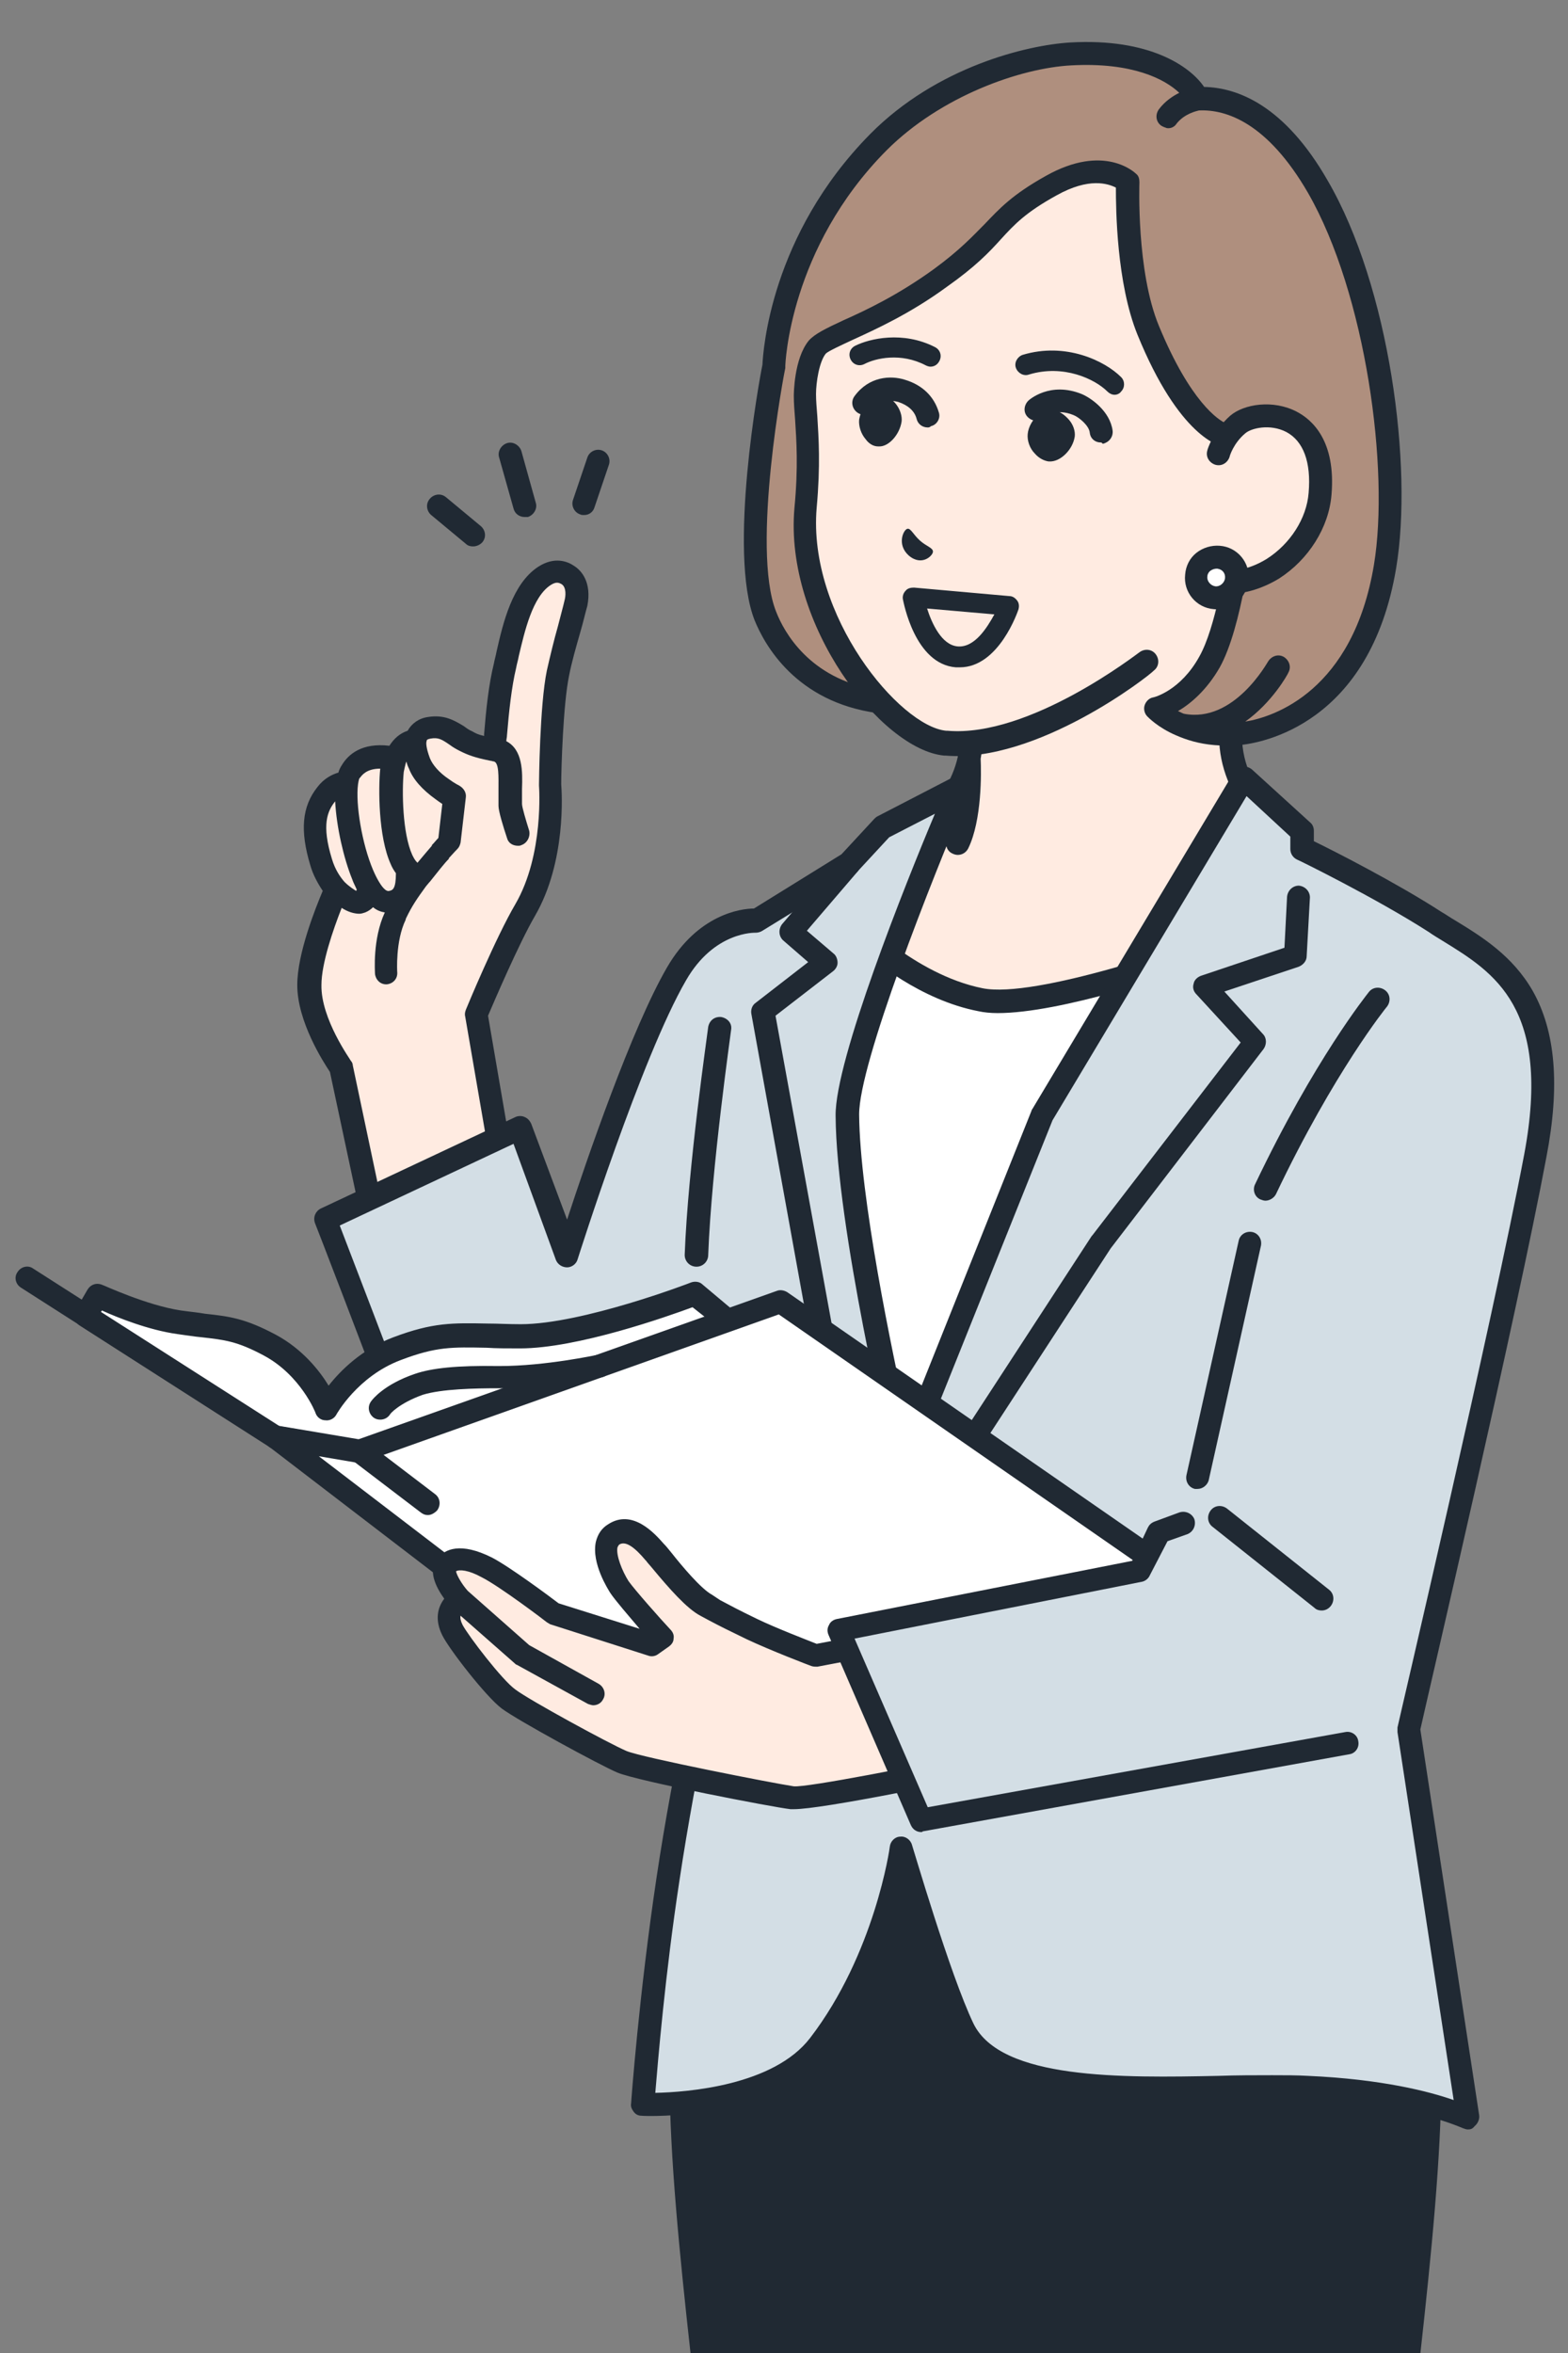 <?xml version="1.0" encoding="utf-8"?>
<!-- Generator: Adobe Illustrator 27.7.0, SVG Export Plug-In . SVG Version: 6.00 Build 0)  -->
<svg version="1.1" id="レイヤー_1" xmlns="http://www.w3.org/2000/svg" xmlns:xlink="http://www.w3.org/1999/xlink" x="0px"
	 y="0px" viewBox="0 0 240 360" style="enable-background:new 0 0 240 360;" xml:space="preserve">
<rect x="0" y="0" width="240" height="360" fill="#808080" stroke="none"/>
<style type="text/css">
	.st0{fill:#202933;}
	.st1{fill:#FFEBE1;}
	.st2{fill:#FFFFFF;}
	.st3{fill:#D3DEE5;}
	.st4{fill:#AF8F7E;}
</style>
<g id="woman_00000164491535068257727890000013942166001631117957_">
	<g>
		<path class="st0" d="M207.5,254.7c-8.4,0-83.3,0-91.7,0c-4.2,13.7-11.4,30.4-11.4,63.5c0,11.1,1.4,25.9,3.2,41.9h1.8h104.6h1.8
			c1.8-16,3.2-30.8,3.2-41.9C218.9,285.1,211.7,268.4,207.5,254.7z"/>
		<path class="st0" d="M211,260c-0.7-2-1.3-3.9-1.9-5.8c-0.2-0.7-0.9-1.2-1.7-1.2h-91.7c-0.8,0-1.5,0.5-1.7,1.2
			c-0.6,1.9-1.2,3.8-1.9,5.8c-4.3,13.1-9.6,29.4-9.6,58.2c0,11.4,1.5,26.6,3.2,41.9h1.8h1.8c-1.7-15.3-3.2-30.6-3.2-41.9
			c0-28.3,5.2-44.3,9.4-57.1c0.5-1.6,1-3.1,1.5-4.6h89.1c0.5,1.5,1,3,1.5,4.6c4.2,12.9,9.4,28.9,9.4,57.1c0,11.3-1.5,26.6-3.2,41.9
			h1.8h1.8c1.7-15.3,3.2-30.5,3.2-41.9C220.7,289.4,215.3,273.1,211,260z"/>
	</g>
	<g>
		<path class="st1" d="M86.9,88.1c-1.6-1.1-3-0.3-3.6,0.1c-3.9,2.5-5,9.4-6.1,13.7c-0.9,3.7-1.2,8.4-1.7,12.9
			c-2.3-0.5-3.2-0.8-4.2-1.3c-2.1-1.1-3.2-2.4-5.7-2c-1.2,0.2-1.9,0.8-2.1,1.8l0,0c-1.4,0.3-2.5,1.2-3.2,2.8c-3.5-0.7-5.6,0.2-6.7,2
			c-0.3,0.4-0.4,1-0.5,1.7c-1,0.1-2.2,0.5-3.2,1.7c-2,2.5-2.3,5.6-0.8,10.4c0.5,1.7,1.4,3.1,2.3,4.1c0,0,0,0,0,0l0,0
			c0,0-4.2,9.2-4.2,14.7c0,5.8,4.9,12.6,4.9,12.6l5.7,27l18.6-14.1l-3.6-20.9c0,0,4.6-10.9,7.5-16c4.8-8.2,3.8-19.1,3.8-19.1
			c0-1.9,0.2-12.4,1.2-17.1c0.8-3.8,2.3-8.5,2.7-10.7C88.5,90.4,88.1,88.9,86.9,88.1z"/>
		<path class="st0" d="M87.9,86.6c-1-0.7-3-1.5-5.5,0.1c-4,2.6-5.4,8.6-6.4,13c-0.1,0.6-0.3,1.2-0.4,1.8c-0.8,3.2-1.2,7.1-1.5,10.8
			c0,0.1,0,0.2,0,0.3c-0.9-0.2-1.3-0.4-1.8-0.7c-0.5-0.2-0.9-0.5-1.3-0.8c-1.5-0.9-3-1.8-5.5-1.4c-1.4,0.2-2.5,1-3.1,2.1
			c-1.2,0.4-2.1,1.2-2.8,2.3c-4.2-0.5-6.3,1.3-7.3,3c-0.2,0.3-0.4,0.7-0.5,1.1c-1,0.3-2.2,0.9-3.2,2.2c-2.4,3-2.7,6.7-1.1,12
			c0.4,1.4,1.1,2.7,1.9,3.9c-1.1,2.6-3.9,9.6-3.9,14.4c0,5.6,4,11.8,5,13.3l5.7,26.7c0.2,0.8,0.9,1.4,1.7,1.4c0.1,0,0.2,0,0.4,0
			c0.9-0.2,1.6-1.1,1.4-2.1l-5.7-27c0-0.2-0.1-0.5-0.3-0.7c0-0.1-4.6-6.4-4.5-11.6c0-3.3,1.8-8.5,3.1-11.8c0.9,0.6,1.9,0.9,2.7,0.9
			c0.3,0,0.6-0.1,0.9-0.2c0.5-0.2,0.9-0.5,1.2-0.8c0.6,0.5,1.2,0.7,1.8,0.8c-1.9,4.1-1.5,9.1-1.5,9.4c0.1,0.9,0.8,1.6,1.7,1.6
			c0,0,0.1,0,0.1,0c1-0.1,1.7-0.9,1.6-1.9c0,0-0.3-4.7,1.3-8c0,0,0-0.1,0-0.1c1-2.1,1.8-3.2,3.1-5l0.5-0.6c0,0,0,0,0.1-0.1
			c1.2-1.5,2.2-2.8,2.9-3.5c0,0,0,0,0-0.1c0.8-0.9,1.3-1.4,1.3-1.4c0.3-0.3,0.4-0.6,0.5-1l0.8-6.9c0.1-0.7-0.3-1.4-1-1.8
			c0,0-0.8-0.4-1.6-1c-1.5-1-2.5-2.2-2.9-3.2c-0.6-1.6-0.6-2.4-0.5-2.6c0,0,0,0,0,0c0-0.2,0.1-0.3,0.6-0.4c1.2-0.2,1.7,0.1,3,1
			c0.4,0.3,0.9,0.6,1.5,0.9c1.2,0.6,2.2,1,4.7,1.5c0.2,0,0.3,0.1,0.5,0.1c0.8,0.2,0.7,2.4,0.7,4.2c0,0.9,0,1.7,0,2.6
			c0,0.8,0.7,3.1,1.3,4.9c0.2,0.8,0.9,1.2,1.7,1.2c0.2,0,0.3,0,0.5-0.1c0.9-0.3,1.4-1.3,1.2-2.2c-0.5-1.6-1.1-3.6-1.1-4.1
			c0-0.7,0-1.5,0-2.3c0.1-2.7,0.1-6-2.4-7.3c0-0.3,0.1-0.6,0.1-0.9c0.3-3.6,0.7-7.4,1.4-10.3c0.1-0.6,0.3-1.2,0.4-1.8
			c0.9-3.8,2.1-9.1,4.9-10.9c0.8-0.5,1.2-0.4,1.7-0.1c0.7,0.5,0.6,1.8,0.4,2.5c-0.2,0.9-0.6,2.3-1,3.9c-0.6,2.1-1.2,4.6-1.7,6.8
			c-1.1,5.3-1.2,17.3-1.2,17.4c0,0.1,0,0.1,0,0.2c0,0.1,0.8,10.5-3.6,18.1c-3,5.1-7.4,15.7-7.6,16.2c-0.1,0.3-0.2,0.6-0.1,1
			l3.6,20.9c0.2,1,1.1,1.6,2,1.4c1-0.2,1.6-1.1,1.4-2l-3.5-20.4c0.9-2.1,4.7-11,7.2-15.3c4.8-8.3,4.1-18.9,4-20.1
			c0-2.4,0.3-12.3,1.2-16.6c0.4-2.1,1.1-4.5,1.7-6.6c0.5-1.7,0.8-3.1,1.1-4.1C90.6,89.1,89,87.3,87.9,86.6z M58.2,117.6
			C58.2,117.6,58.2,117.6,58.2,117.6c-0.3,3-0.3,10.4,1.6,14.6c0.2,0.5,0.5,1,0.8,1.4c0,2.4-0.5,2.6-1,2.7c-0.6,0.2-1.3-0.9-1.6-1.4
			c-0.3-0.5-0.6-1.1-0.9-1.8c-1.7-4-2.7-10.1-2.3-13.1c0,0,0,0,0,0c0.1-0.7,0.2-1,0.3-1C55.4,118.6,56.1,117.6,58.2,117.6z
			 M52.7,134.9C52.7,134.9,52.7,134.9,52.7,134.9C52.7,134.9,52.7,134.9,52.7,134.9c-0.6-0.7-1.4-1.8-1.9-3.5
			c-1.6-5.2-0.7-7.3,0.5-8.8c0,0,0,0,0,0c0.2,3.9,1.3,8.7,2.6,11.9c0.2,0.6,0.5,1.1,0.7,1.6c0,0.1-0.1,0.2-0.1,0.2
			C54.2,136.1,53.5,135.7,52.7,134.9z M66.7,122.3c0.4,0.3,0.7,0.5,1,0.7l-0.6,5.2c-0.3,0.3-0.6,0.7-1,1.1c0,0,0,0,0,0.1
			c-0.5,0.6-1.3,1.5-2.2,2.6c0,0-0.1-0.1-0.1-0.1c-0.3-0.3-0.5-0.7-0.7-1.1c-1.5-3.3-1.6-9.8-1.3-12.7c0.1-0.5,0.2-0.9,0.3-1.3
			c0,0,0,0,0,0c0,0,0,0,0,0c0-0.1,0.1-0.2,0.1-0.3c0.1,0.4,0.2,0.7,0.4,1.1C63.2,119.2,64.6,120.8,66.7,122.3z"/>
	</g>
	<g>
		<path class="st1" d="M202.6,131.8c-6.2-3-14.2-10-14.2-19.2c0-7,0-37,0-37L166.6,94l-17.9,13.3c0,0,0,2.6,0,5.3
			c0,9.1-7.9,16.1-14.2,19.2c-12.8,6.2-17.9,14.2-17.9,14.2l37.7,21.1h28.4l37.7-21.1C220.5,146,215.4,138,202.6,131.8z"/>
		<path class="st0" d="M222,145.1c-0.2-0.3-5.6-8.5-18.7-14.9c-4.9-2.4-13.2-8.7-13.2-17.6v-37c0-0.7-0.4-1.3-1-1.6
			c-0.6-0.3-1.3-0.2-1.9,0.2l-21.8,18.3L147.7,106c-0.4,0.3-0.7,0.9-0.7,1.4v5.3c0,0.7-0.1,1.4-0.2,2.1c-0.1,0.3-0.2,0.6-0.2,0.9
			c0,0,0,0,0,0.1c-1.6,7.2-8.5,12.4-12.8,14.4c-13.1,6.3-18.4,14.5-18.7,14.9c-0.3,0.4-0.3,0.9-0.2,1.4c0.1,0.5,0.4,0.9,0.8,1.1
			l37.7,21.1c0.8,0.5,1.9,0.2,2.4-0.7c0.5-0.8,0.2-1.9-0.7-2.4l-36-20.1c2.1-2.5,7.2-7.8,16.1-12.1c4-1.9,8-5,10.9-8.8
			c-0.2,1.4-0.6,2.7-1.1,3.7c-0.4,0.9-0.1,1.9,0.8,2.3c0.2,0.1,0.5,0.2,0.8,0.2c0.7,0,1.3-0.4,1.6-1c2.1-4.3,2-11.6,1.9-13.7
			c0.2-1.1,0.3-2.2,0.3-3.4v-4.4l17.2-12.8c0,0,0.1,0,0.1-0.1l18.9-15.9v33.2c0,9.3,7.6,17.1,15.2,20.7c8.9,4.3,14,9.6,16.1,12.1
			l-36,20.1c-0.8,0.5-1.1,1.5-0.7,2.4c0.3,0.6,0.9,0.9,1.5,0.9c0.3,0,0.6-0.1,0.9-0.2l37.7-21.1c0.4-0.2,0.7-0.6,0.8-1.1
			C222.3,146,222.3,145.5,222,145.1z"/>
		<g>
			<path class="st2" d="M129.8,141.1c0,0,9,9.7,20.2,11.9c10.2,2,41-9.8,41-9.8l-41.7,86.2h-19.5l-10.2-64.7L129.8,141.1z"/>
			<path class="st0" d="M149.4,231.2h-19.5c-0.9,0-1.6-0.6-1.7-1.5l-10.2-64.7c-0.1-0.3,0-0.7,0.1-1l10.1-23.7
				c0.2-0.5,0.7-0.9,1.3-1c0.6-0.1,1.2,0.1,1.6,0.5l0,0c0.1,0.1,8.8,9.3,19.3,11.4c8,1.6,31.6-6.5,40-9.7c0.7-0.3,1.4-0.1,1.9,0.4
				c0.5,0.5,0.6,1.3,0.3,2l-41.7,86.2C150.7,230.8,150,231.2,149.4,231.2z M131.3,227.7h16.9l39.3-81.3c-7.9,2.8-25.2,8.6-34.8,8.6
				c-1.1,0-2.1-0.1-3-0.3c-8.7-1.7-16-7.6-19.3-10.6l-8.9,20.9L131.3,227.7z"/>
		</g>
		<g>
			<path class="st3" d="M219.7,141.1c-8.3-5.3-20.3-11.2-20.3-11.2v-2.7l-8.9-8.1l-30.9,51.6l-21.1,52.7c0,0-8.6-35.8-8.7-52.7
				c-0.1-10.2,16.9-50,16.9-50l-11.6,6l-5.2,5.6l-14,8.6l0,0c0,0-7.4-0.4-12.3,8.2c-6.9,12-16.7,43-16.7,43l-7.3-19.4l-29.8,14
				c0,0,6.9,17.8,13.6,35.6c5.5,14.6,11,29.3,16.9,32.8c13.6,8,24.3-7.3,29.6-17.2c0.1,1.5,0.1,2.9,0,4.1
				c-0.3,8.1-4.8,26.2-7.7,45.6c-2.7,18.2-3.9,34.5-3.9,34.5s19.4,0.8,27-9c10.3-13.4,12.6-30.1,12.6-30.1s5.8,19.8,9.5,27.6
				c6.1,12.6,35.5,8.1,52.8,9c16.9,0.8,24.6,4.7,24.6,4.7l-9-59.3c0,0,14.6-62,19.4-87.8S228,146.4,219.7,141.1z"/>
			<path class="st0" d="M224.7,325.8c-0.3,0-0.5-0.1-0.8-0.2c-0.1,0-7.7-3.7-23.9-4.5c-4-0.2-8.6-0.1-13.5,0
				c-16.7,0.3-35.6,0.7-40.8-9.9c-2.4-5-5.6-14.8-7.6-21.3c-1.7,6.2-5,15.8-11.5,24.1c-8,10.4-27.6,9.8-28.4,9.7
				c-0.5,0-0.9-0.2-1.2-0.6c-0.3-0.4-0.5-0.8-0.4-1.3c0-0.2,1.2-16.6,3.9-34.6c1.3-8.7,2.9-17.1,4.4-24.5c1.4-7.2,2.6-13.7,3.1-18.2
				c-4,6.1-9.4,12-15.9,13.8c-4.2,1.2-8.5,0.6-12.6-1.9c-6.4-3.7-11.7-17.9-17.4-32.9l-0.3-0.8c-6.6-17.5-13.5-35.4-13.6-35.6
				c-0.3-0.9,0.1-1.8,0.9-2.2l29.8-14c0.4-0.2,1-0.2,1.4,0c0.5,0.2,0.8,0.6,1,1l5.5,14.7c3-9.2,9.9-29.3,15.3-38.6
				c4.7-8.1,11.3-9,13.3-9l13.4-8.3l5-5.4c0.1-0.1,0.3-0.3,0.5-0.4l11.6-6c0.7-0.3,1.5-0.2,2,0.3c0.5,0.5,0.7,1.3,0.4,2
				c-5.8,13.6-16.8,41.5-16.8,49.3c0.1,12.6,5,36.2,7.4,46.9l19-47.5c0-0.1,0.1-0.2,0.1-0.2l30.9-51.6c0.3-0.5,0.7-0.8,1.3-0.8
				c0.5-0.1,1,0.1,1.4,0.4l8.9,8.1c0.4,0.3,0.6,0.8,0.6,1.3v1.6c3.1,1.5,12.7,6.4,19.5,10.8l0,0c0.7,0.4,1.4,0.9,2.1,1.3
				c4.1,2.5,8.8,5.4,11.9,10.8c3.5,6.2,4.2,14.5,2.1,25.4c-4.6,24.6-18.2,82.6-19.3,87.6l9,59c0.1,0.6-0.2,1.3-0.7,1.7
				C225.4,325.7,225.1,325.8,224.7,325.8z M194.7,317.5c1.9,0,3.8,0,5.5,0.1c11.3,0.5,18.6,2.4,22.3,3.7l-8.6-56.3
				c0-0.2,0-0.4,0-0.7c0.1-0.6,14.6-62.3,19.4-87.7c4.2-22.4-4.6-27.8-12.4-32.6c-0.8-0.5-1.5-0.9-2.2-1.4
				c-8.1-5.2-20.1-11.1-20.2-11.1c-0.6-0.3-1-0.9-1-1.6v-1.9l-6.7-6.2l-29.7,49.6l-21.1,52.6c-0.3,0.7-1,1.2-1.8,1.1
				c-0.8-0.1-1.4-0.6-1.6-1.3c-0.4-1.5-8.6-36.2-8.7-53.1c-0.1-8.5,10.7-35.5,15.2-46.2l-7,3.6l-5,5.4c-0.1,0.1-0.2,0.2-0.4,0.3
				l-14,8.6c-0.3,0.2-0.7,0.3-1,0.3c-0.2,0-6.4-0.2-10.7,7.3c-6.8,11.7-16.5,42.4-16.6,42.7c-0.2,0.7-0.9,1.2-1.6,1.2
				c-0.7,0-1.4-0.4-1.7-1.1L78.6,175L52,187.5c1.8,4.7,7.5,19.5,13,34.1l0.3,0.8c5.2,13.8,10.6,28,15.9,31.1c3.3,2,6.6,2.5,9.9,1.5
				c7.9-2.2,14.2-12.3,17.3-18.1c0.4-0.7,1.2-1.1,1.9-0.9c0.8,0.2,1.3,0.9,1.4,1.6c0.1,1.6,0.1,3,0,4.2c-0.2,4.6-1.6,12-3.4,21.5
				c-1.4,7.4-3,15.7-4.3,24.4c-2.2,14.4-3.3,27.7-3.7,32.5c4.9-0.1,18.1-1.1,23.7-8.4c9.9-12.9,12.2-29.1,12.2-29.3
				c0.1-0.8,0.8-1.5,1.6-1.5c0.8-0.1,1.6,0.5,1.8,1.3c0.1,0.2,5.8,19.8,9.4,27.3c4.2,8.6,22.7,8.3,37.5,8
				C189.3,317.5,192.1,317.5,194.7,317.5z"/>
		</g>
		<path class="st0" d="M128.8,223.3c-0.8,0-1.6-0.6-1.7-1.4l-12.1-66.8c-0.1-0.6,0.1-1.3,0.7-1.7l8-6.2l-3.8-3.3
			c-0.7-0.6-0.8-1.7-0.2-2.5l8.9-10.4c0.6-0.7,1.7-0.8,2.5-0.2c0.7,0.6,0.8,1.7,0.2,2.5l-7.8,9.1l4.1,3.5c0.4,0.3,0.6,0.9,0.6,1.4
			c0,0.5-0.3,1-0.7,1.3l-8.8,6.8l12,65.8c0.2,1-0.5,1.9-1.4,2C129,223.3,128.9,223.3,128.8,223.3z"/>
		<path class="st0" d="M146.7,225.4c-0.3,0-0.7-0.1-1-0.3c-0.8-0.5-1-1.6-0.5-2.4l21.9-33.6c0,0,0.1-0.1,0.1-0.1l22.7-29.5l-6.8-7.4
			c-0.4-0.4-0.6-1-0.4-1.6c0.1-0.6,0.6-1,1.1-1.2l12.8-4.3l0.4-7.8c0.1-1,0.9-1.7,1.8-1.7c1,0.1,1.7,0.9,1.7,1.8l-0.5,9
			c0,0.7-0.5,1.3-1.2,1.6l-11.4,3.8l5.9,6.5c0.6,0.6,0.6,1.6,0.1,2.3L170,191l-21.9,33.6C147.8,225.1,147.2,225.4,146.7,225.4z"/>
		<path class="st0" d="M193.7,183.7c-0.3,0-0.5-0.1-0.8-0.2c-0.9-0.4-1.2-1.5-0.8-2.3c9.1-19.1,17.1-29,17.4-29.4
			c0.6-0.8,1.7-0.9,2.5-0.3c0.8,0.6,0.9,1.7,0.3,2.5c-0.1,0.1-8.1,10-17,28.7C195,183.3,194.3,183.7,193.7,183.7z"/>
		<g>
			<path class="st0" d="M183.3,227.8c-0.1,0-0.3,0-0.4,0c-0.9-0.2-1.5-1.1-1.3-2.1l8-35.9c0.2-0.9,1.1-1.5,2.1-1.3
				c0.9,0.2,1.5,1.1,1.3,2.1l-8,35.9C184.8,227.2,184.1,227.8,183.3,227.8z"/>
		</g>
		<path class="st0" d="M110.4,155.6c-1-0.1-1.8,0.5-2,1.5c-0.1,1-3.1,21.4-3.6,34.9c0,1,0.8,1.8,1.8,1.8s1.8-0.8,1.8-1.8
			c0.5-13.4,3.5-34.2,3.5-34.4C112.1,156.6,111.4,155.8,110.4,155.6z"/>
	</g>
	<g>
		<path class="st0" d="M80.3,79.1c-0.8,0-1.5-0.5-1.7-1.3L76.4,70c-0.3-0.9,0.3-1.9,1.2-2.2c0.9-0.3,1.9,0.3,2.2,1.2l2.2,7.9
			c0.3,0.9-0.3,1.9-1.2,2.2C80.6,79.1,80.5,79.1,80.3,79.1z"/>
		<path class="st0" d="M72.4,83.6c-0.4,0-0.8-0.1-1.1-0.4l-5.3-4.4c-0.7-0.6-0.9-1.7-0.2-2.5c0.6-0.7,1.7-0.9,2.5-0.2l5.3,4.4
			c0.7,0.6,0.9,1.7,0.2,2.5C73.4,83.4,72.9,83.6,72.4,83.6z"/>
		<path class="st0" d="M89.4,78.8c-0.2,0-0.4,0-0.6-0.1c-0.9-0.3-1.4-1.3-1.1-2.2l2.2-6.5c0.3-0.9,1.3-1.4,2.2-1.1
			c0.9,0.3,1.4,1.3,1.1,2.2l-2.2,6.5C90.8,78.3,90.2,78.8,89.4,78.8z"/>
	</g>
	<g>
		<g>
			<g>
				<g>
					<path class="st4" d="M201.7,28.4C194.5,16,187,14.8,183.3,15c-1.1-2.7-6.7-7.5-19.4-6.8c-7.1,0.4-20.1,4.1-29.5,13.5
						c-15.6,15.7-16,34.2-16,34.2s-5.4,28-1.3,38.2c2.3,5.7,7.7,11.8,17.4,13.1c5.2,0.7,55.9-30,55.9-30c-0.2,2.6-1.9,17.6-5.3,23.8
						c-3.4,6.1-8.3,7.2-8.3,7.2s4.4,4.7,12.7,3.9c7-0.7,19.2-6.3,22.4-25.7C214.4,71.8,211,44.6,201.7,28.4z"/>
					<path class="st0" d="M203.2,27.6c-6.6-11.5-13.8-14.2-18.9-14.3c-2.1-3.1-8.3-7.5-20.5-6.8c-6.6,0.4-20.4,3.7-30.6,14
						c-15.3,15.5-16.4,33.3-16.5,35.3c-0.5,2.4-5.3,28.7-1.2,39.1c1.5,3.7,6.3,12.5,18.8,14.2c0.4,0.1,0.9,0.1,2.3-0.3
						c-1-1.1-1.9-2.1-2.6-3.3c-10.1-1.7-14-8.8-15.2-11.9c-3.9-9.7,1.3-37,1.4-37.3c0-0.1,0-0.2,0-0.3c0-0.2,0.6-18,15.5-33
						c8.3-8.3,20.5-12.6,28.3-13c9.3-0.5,14.3,2.1,16.5,4.2c-1,0.5-2.2,1.3-3.1,2.5c-0.6,0.8-0.5,1.9,0.3,2.5
						c0.3,0.2,0.6,0.3,0.9,0.4c0.6,0.1,1.2-0.2,1.5-0.7c1.2-1.5,3-1.9,3.4-2c4.2-0.2,10.5,1.9,16.7,12.6
						c8.9,15.5,12.5,42.4,10.1,56.9c-3.2,19.3-15.3,23.3-19.7,24c4.1-2.9,6.5-7.2,6.6-7.5c0.5-0.9,0.1-1.9-0.7-2.4
						c-0.9-0.5-1.9-0.1-2.4,0.7c-0.1,0.1-5.2,9.5-12.9,8c-0.3-0.1-0.6-0.3-0.9-0.4c1.9-1.1,4.4-3.2,6.4-6.7c3.4-6.1,5-19.6,5.4-23.5
						c-1,1.1-2.6,1.6-3.8,2.4c-0.7,5.8-2.3,15.1-4.7,19.4c-2.9,5.3-7,6.3-7.1,6.3c-0.6,0.1-1.1,0.6-1.3,1.2c-0.2,0.6,0,1.3,0.4,1.7
						c0.1,0.1,1.6,1.7,4.4,2.9c0,0,0,0,0,0c1.6,0.7,3.5,1.3,5.9,1.5c1.2,0.1,2.4,0.1,3.8,0c3.3-0.3,20-3.1,24-27.1
						C216.3,71.4,212.7,43.9,203.2,27.6z"/>
				</g>
				<g>
					<path class="st1" d="M175.8,50.8c-3.6-8.9-3.1-22.8-3.1-22.8s-3.9-3.8-11.8,0.6c-9.1,5.1-7.7,7.4-17,14.2
						c-9.2,6.7-17.2,8.7-18.8,10.5c-1.6,1.8-1.9,5.7-1.9,7.3c0,3.8,0.9,8.2,0.1,17.2c-1.5,17.7,13.4,35.2,21.4,36
						c13.5,1.3,30.8-12.4,30.8-12.4l15.1-18.9l1-11.7c0,0,0.2-2.2,0.5-5.5l-4.3,1.5C187.8,66.9,182,66,175.8,50.8z"/>
					<path class="st0" d="M144.7,115.6c-0.1,0-0.1,0-0.2,0c-9.6-0.9-24.5-20-22.9-37.9c0.6-6.3,0.3-10.3,0.1-13.5
						c-0.1-1.3-0.2-2.5-0.2-3.6c0-0.2,0-5.7,2.3-8.5c0.9-1,2.5-1.8,5.3-3.1c3.6-1.6,8.4-3.9,13.8-7.8c4.1-3,6-5.1,7.8-6.9
						c2.3-2.4,4.2-4.5,9.4-7.4c8.9-5,13.6-0.5,13.8-0.3c0.4,0.3,0.5,0.8,0.5,1.3c0,0.1-0.5,13.6,3,22c4.8,11.6,9.1,14.4,10.3,14.9
						l3.7-1.3c0.6-0.2,1.2-0.1,1.7,0.3c0.5,0.4,0.7,0.9,0.7,1.5c-0.3,3.3-0.5,5.5-0.5,5.5l-1,11.7c-0.1,1-0.9,1.7-1.9,1.6
						c-1-0.1-1.7-0.9-1.6-1.9l1-11.7c0,0,0.1-1,0.2-2.8l-1.7,0.6c-0.3,0.1-0.6,0.1-0.9,0.1c-0.7-0.1-6.9-1.5-13.3-17.2
						c-3.2-7.9-3.3-19.2-3.3-22.5c-1.2-0.6-4.1-1.6-9.1,1.2c-4.7,2.6-6.4,4.4-8.5,6.7c-1.8,2-3.9,4.2-8.3,7.3
						c-5.6,4.1-10.9,6.5-14.4,8.1c-1.7,0.8-3.7,1.7-4.1,2.1c-1,1.2-1.5,4.4-1.5,6.2c0,1,0.1,2.1,0.2,3.4c0.2,3.3,0.5,7.4-0.1,14
						c-1.4,16.5,12.7,33.4,19.8,34.1c0.1,0,0.1,0,0.2,0c12.6,1.1,29.2-11.9,29.4-12c0.8-0.6,1.9-0.5,2.5,0.3
						c0.6,0.8,0.5,1.9-0.3,2.5C175.9,103.4,158.7,116.8,144.7,115.6z M188.1,65.2L188.1,65.2L188.1,65.2z"/>
				</g>
				<g>
					<path class="st1" d="M189.5,64.9c-2.2,1.9-3,4.4-3,4.4l-2,19.2c7.6,2.7,16.8-4.6,17.5-13.1C203.3,62.2,192.4,62.5,189.5,64.9z"
						/>
					<path class="st0" d="M186.9,90.8c-1-0.1-1.9-0.3-2.9-0.6c-0.9-0.3-1.4-1.3-1.1-2.2c0.3-0.9,1.3-1.4,2.2-1.1
						c2.7,0.9,5.9,0.4,8.8-1.4c3.6-2.3,6.1-6.2,6.4-10.1c0.4-4.7-0.8-7.9-3.4-9.3c-2.5-1.3-5.4-0.6-6.3,0.2
						c-1.8,1.5-2.4,3.5-2.4,3.6c-0.3,0.9-1.2,1.5-2.2,1.2c-0.9-0.3-1.5-1.2-1.2-2.2c0-0.1,0.9-3,3.5-5.3c2.1-1.8,6.6-2.5,10.2-0.6
						c2.3,1.2,6,4.4,5.3,12.7c-0.4,5-3.5,9.9-8,12.8C193,90.2,189.9,91.1,186.9,90.8z"/>
				</g>
				<g>
					<path class="st2" d="M189.3,88.6c-0.2,1.7-1.7,3-3.4,2.8c-1.7-0.2-3-1.7-2.8-3.4c0.2-1.7,1.7-3,3.4-2.8
						C188.2,85.4,189.5,86.9,189.3,88.6z"/>
					<path class="st0" d="M185.8,93.2C185.8,93.2,185.8,93.2,185.8,93.2c-2.7-0.2-4.7-2.6-4.4-5.3c0.1-1.3,0.7-2.5,1.7-3.3
						c1-0.8,2.3-1.2,3.6-1.1c0,0,0,0,0,0c2.7,0.2,4.7,2.6,4.4,5.3C190.8,91.5,188.5,93.5,185.8,93.2z M186.3,87
						c-0.4,0-0.7,0.1-1,0.3c-0.3,0.2-0.5,0.6-0.5,0.9c-0.1,0.7,0.5,1.4,1.2,1.5c0,0,0,0,0,0c0.7,0.1,1.4-0.5,1.5-1.2
						C187.6,87.7,187.1,87.1,186.3,87C186.3,87,186.3,87,186.3,87z"/>
				</g>
			</g>
		</g>
		<path class="st0" d="M142.8,84.4c0-0.6-1-0.8-2-1.7c-1-0.9-1.4-1.9-1.9-1.8c-0.6,0.1-1.7,2.4,0.2,4.1
			C141.1,86.7,142.8,85,142.8,84.4z"/>
		<path class="st0" d="M170.6,60.4c-0.4,0-0.8-0.2-1.1-0.5c-1.9-1.9-6.7-4.2-12-2.6c-0.8,0.3-1.7-0.2-2-1c-0.3-0.8,0.2-1.7,1-2
			c6.6-2,12.6,0.9,15.1,3.4c0.6,0.6,0.6,1.6,0,2.2C171.4,60.2,171,60.4,170.6,60.4z"/>
		<path class="st0" d="M142.4,56.1c-0.2,0-0.5-0.1-0.7-0.2c-3.8-2-7.7-1.1-9.4-0.2c-0.8,0.4-1.7,0.1-2.1-0.7
			c-0.4-0.8-0.1-1.7,0.7-2.1c2.2-1.1,7.3-2.3,12.2,0.2c0.8,0.4,1.1,1.3,0.7,2.1C143.5,55.8,143,56.1,142.4,56.1z"/>
		<path class="st0" d="M146.9,102.1c-0.2,0-0.4,0-0.6,0c-6.3-0.5-8-10-8.1-10.4c-0.1-0.5,0.1-1,0.4-1.3c0.3-0.4,0.8-0.5,1.3-0.5
			l14.6,1.3c0.5,0,0.9,0.3,1.2,0.7c0.3,0.4,0.3,0.9,0.2,1.3C155.8,93.5,152.9,102.1,146.9,102.1z M141.9,93.1
			c0.7,2.2,2.2,5.6,4.7,5.8c2.6,0.2,4.5-2.9,5.6-4.9L141.9,93.1z"/>
		<path class="st0" d="M168.5,67.7c-0.9,0-1.6-0.6-1.7-1.5c-0.1-1.1-1.7-2.4-2.5-2.7c-2.7-1.1-4.3,0.2-4.5,0.4
			c-0.7,0.7-1.8,0.6-2.5-0.1c-0.7-0.7-0.6-1.8,0.1-2.5c0.1-0.1,3.3-3,8.2-1c1.4,0.6,4.3,2.6,4.7,5.6c0.1,1-0.6,1.8-1.5,2
			C168.6,67.7,168.6,67.7,168.5,67.7z"/>
		<path class="st0" d="M142,65.4c-0.8,0-1.5-0.5-1.7-1.3c-0.3-1.2-1.3-2.1-2.8-2.6c-0.4-0.1-2.5-0.7-3.8,1.2c-0.6,0.8-1.7,1-2.5,0.4
			c-0.8-0.6-1-1.7-0.4-2.5c2.2-3,5.5-3.2,7.7-2.5c2.7,0.8,4.5,2.6,5.2,5c0.3,0.9-0.3,1.9-1.2,2.1C142.3,65.4,142.1,65.4,142,65.4z"
			/>
		<path class="st0" d="M163.6,64.2c-0.7-0.8-1.6-1.4-2.5-1.5c-0.7-0.1-1.4,0.2-2.1,0.7c-0.9,0.7-1.6,1.9-1.7,3c-0.1,1,0.3,2.2,1.1,3
			c0.6,0.7,1.4,1.1,2.1,1.2c0,0,0.1,0,0.1,0c1.7,0.1,3.6-1.8,3.9-3.8C164.6,66,164.3,65,163.6,64.2z"/>
		<path class="st0" d="M137.2,61.9c-0.6-0.8-1.4-1.3-2.2-1.4c-0.6-0.1-1.3,0.2-1.9,0.7c-0.9,0.7-1.4,1.9-1.6,3c-0.1,1,0.3,2.2,1,3
			c0.5,0.7,1.2,1.1,1.9,1.1c0,0,0,0,0.1,0c1.5,0.1,3.2-1.8,3.5-3.8C138.1,63.7,137.8,62.7,137.2,61.9z"/>
	</g>
	<g>
		<g>
			<g>
				<path class="st2" d="M55,222l-12.9-2.2l-28.9-18.5l1.8-3.1c0,0,6.9,3.2,12.5,4.1c6.2,0.9,8.2,0.4,13.9,3.5
					c6.3,3.4,8.7,9.7,8.7,9.7s3.4-6.4,10.7-9.2c7.3-2.8,9.6-1.9,18.9-1.9c9.8,0,26.7-6.5,26.7-6.5l5,4.2L55,222z"/>
				<path class="st0" d="M55,223.8c-0.1,0-0.2,0-0.3,0l-12.9-2.2c-0.2,0-0.5-0.1-0.7-0.3l-28.9-18.5c-0.8-0.5-1-1.5-0.6-2.4l1.8-3.1
					c0.5-0.8,1.4-1.1,2.3-0.7c0.1,0,6.7,3.1,12,3.9c1.4,0.2,2.6,0.3,3.7,0.5c3.7,0.4,6.1,0.7,10.8,3.2c4.1,2.2,6.7,5.5,8.1,7.8
					c1.8-2.3,5.1-5.6,9.9-7.4c6.1-2.3,9.1-2.2,14.5-2.1c1.5,0,3.1,0.1,5,0.1c9.4,0,25.9-6.3,26.1-6.4c0.6-0.2,1.3-0.1,1.7,0.3l5,4.2
					c0.5,0.4,0.7,1,0.6,1.7c-0.1,0.6-0.5,1.1-1.1,1.3l-56.4,20C55.4,223.8,55.2,223.8,55,223.8z M42.7,218.2l12.1,2.1l53.1-18.8
					l-1.9-1.5c-3.8,1.4-17.6,6.3-26.4,6.3c-2,0-3.7,0-5.1-0.1c-5.3-0.1-7.7-0.2-13.2,1.9c-6.6,2.5-9.8,8.3-9.8,8.3
					c-0.3,0.6-1,1-1.7,0.9c-0.7,0-1.3-0.5-1.5-1.1c0-0.1-2.3-5.8-7.9-8.8c-4.1-2.2-6-2.4-9.5-2.8c-1.1-0.1-2.4-0.3-3.8-0.5
					c-4.3-0.6-9.1-2.5-11.5-3.6l-0.2,0.3L42.7,218.2z"/>
			</g>
			<g>
				<polygon class="st2" points="179.1,240.5 119.5,199.2 55,222 42.1,219.8 97.7,262.4 				"/>
				<path class="st0" d="M97.7,264.2c-0.4,0-0.8-0.1-1.1-0.4L41,221.2c-0.6-0.5-0.9-1.4-0.5-2.1c0.3-0.7,1.1-1.2,1.9-1l12.5,2.1
					l64-22.7c0.5-0.2,1.1-0.1,1.6,0.2l59.6,41.3c0.6,0.4,0.8,1.1,0.7,1.7c-0.1,0.7-0.6,1.2-1.3,1.4l-81.4,21.9
					C98,264.1,97.8,264.2,97.7,264.2z M48.8,222.8l49.3,37.7l76.9-20.7l-55.8-38.7l-63.6,22.6c-0.3,0.1-0.6,0.1-0.9,0.1L48.8,222.8z
					"/>
			</g>
			<path class="st0" d="M42.1,221.6c-0.3,0-0.7-0.1-0.9-0.3L3.2,197c-0.8-0.5-1.1-1.6-0.5-2.4c0.5-0.8,1.6-1.1,2.4-0.5l38,24.3
				c0.8,0.5,1.1,1.6,0.5,2.4C43.2,221.3,42.6,221.6,42.1,221.6z"/>
			<path class="st0" d="M65.5,231.8c-0.4,0-0.7-0.1-1.1-0.4l-10.5-8c-0.8-0.6-0.9-1.7-0.3-2.5c0.6-0.8,1.7-0.9,2.5-0.3l10.5,8
				c0.8,0.6,0.9,1.7,0.3,2.5C66.5,231.5,66,231.8,65.5,231.8z"/>
			<path class="st0" d="M58.2,217.2c-0.4,0-0.7-0.1-1-0.3c-0.8-0.6-1-1.7-0.4-2.5c0.2-0.3,2-2.6,6.7-4.2c2.6-0.9,6.5-1.3,12.7-1.2
				c0.1,0,0.2,0,0.3,0c7,0,14.8-1.7,14.9-1.7c0.9-0.2,1.9,0.4,2.1,1.3c0.2,0.9-0.4,1.9-1.3,2.1c-0.3,0.1-8.3,1.7-15.6,1.7
				c-0.1,0-0.2,0-0.3,0c-3.6,0-8.7,0.1-11.6,1c-3.6,1.3-5,2.9-5,3C59.3,217,58.7,217.2,58.2,217.2z"/>
		</g>
		<path class="st0" d="M202.3,246.4c-0.4,0-0.8-0.1-1.1-0.4l-15.6-12.4c-0.8-0.6-0.9-1.7-0.3-2.5c0.6-0.8,1.7-0.9,2.5-0.3l15.6,12.4
			c0.8,0.6,0.9,1.7,0.3,2.5C203.3,246.2,202.8,246.4,202.3,246.4z"/>
		<g>
			<path class="st1" d="M125,253.2c0,0-6.2-2.3-9.7-4.1c-3.6-1.7-4.5-2.3-7-3.6c-2.5-1.3-6.5-6.6-7.9-8.1c-1.3-1.5-3.8-4.4-6.4-2.8
				c-2.5,1.6-0.4,6.2,0.8,8.1c1.2,1.8,6.5,7.7,6.5,7.7l-1.7,1.2l-15-4.8c0,0-7.3-5.6-10.2-7.1c-2.9-1.5-5.1-1.6-6.2-0.3
				c-1.3,1.5,2,5.2,2,5.2s-2.7,1.4-1.1,4.7c0.9,1.9,6.4,9,8.6,10.6c2.2,1.6,14.6,8.5,17.4,9.6c2.7,1.2,23.1,5.1,26.1,5.5
				c2.9,0.4,30.9-5.5,30.9-5.5l-8.8-19.8L125,253.2z"/>
			<path class="st0" d="M153.9,269.2c-0.2-0.9-1.1-1.6-2.1-1.4c-11.4,2.4-28.3,5.7-30.3,5.5c-3.3-0.5-23.2-4.4-25.6-5.4
				c-2.6-1.1-14.9-7.8-17-9.4c-2-1.4-7.2-8.2-8.1-9.9c-0.3-0.6-0.4-1.1-0.3-1.4l8.3,7.3c0.1,0.1,0.2,0.2,0.3,0.2l10.9,6
				c0.3,0.1,0.6,0.2,0.8,0.2c0.6,0,1.2-0.3,1.5-0.9c0.5-0.8,0.2-1.9-0.7-2.4L81,251.7l-9.4-8.3c-0.9-1-1.7-2.4-1.8-3
				c0.5-0.3,1.9-0.2,3.9,0.9c2.8,1.4,9.9,6.8,10,6.9c0.2,0.1,0.3,0.2,0.5,0.3l15,4.8c0.5,0.2,1.1,0.1,1.5-0.2l1.7-1.2
				c0.4-0.3,0.7-0.7,0.7-1.2c0.1-0.5-0.1-1-0.5-1.4c-1.5-1.6-5.4-6-6.4-7.4c-1-1.6-1.9-3.9-1.7-5.1c0.1-0.3,0.2-0.4,0.3-0.5
				c1-0.6,2.4,0.5,4,2.4l0.1,0.1c0.2,0.3,0.6,0.7,1,1.2c2.5,3,5.2,6.1,7.3,7.2l1.3,0.7c1.7,0.9,2.9,1.5,5.8,2.9
				c3.6,1.7,9.6,4,9.9,4.1c0.3,0.1,0.6,0.1,0.9,0.1l18.4-3.5c1-0.2,1.6-1.1,1.4-2c-0.2-1-1.1-1.6-2-1.4l-17.9,3.4
				c-1.5-0.6-6.2-2.4-9.1-3.8c-2.9-1.4-4-2-5.7-2.9L109,244c-1.7-0.9-4.7-4.5-6.2-6.4c-0.5-0.6-0.8-1-1.1-1.3l-0.1-0.1
				c-1.4-1.6-4.8-5.4-8.5-3c-1,0.6-1.6,1.5-1.9,2.7c-0.7,3.3,1.9,7.3,2.2,7.8c0.8,1.2,2.9,3.6,4.5,5.5l-12.4-3.9
				c-1.3-1-7.5-5.6-10.2-7c-4.8-2.4-7.2-1.3-8.3,0.1c-1.6,1.8-0.3,4.4,1,6.2c-1,1.3-1.5,3.2-0.3,5.6c1.1,2.2,6.7,9.4,9.1,11.2
				c2.4,1.8,14.9,8.6,17.7,9.8c3.1,1.3,23.8,5.3,26.5,5.6c0.1,0,0.3,0,0.5,0c4.4,0,24.7-4.2,31-5.6
				C153.5,271,154.1,270.1,153.9,269.2z"/>
		</g>
		<g>
			<polygon class="st3" points="177.2,234.4 174.4,240.3 128.3,249.4 141,278.5 206.3,266.7 181,233 			"/>
			<path class="st0" d="M141,280.3c-0.7,0-1.3-0.4-1.6-1.1l-12.6-29.1c-0.2-0.5-0.2-1,0.1-1.5c0.2-0.5,0.7-0.8,1.2-0.9l45.2-8.9
				l2.4-5.1c0.2-0.4,0.5-0.7,1-0.9l3.8-1.4c0.9-0.3,1.9,0.1,2.3,1c0.3,0.9-0.1,1.9-1,2.3l-3.1,1.1L176,241c-0.2,0.5-0.7,0.9-1.2,1
				l-44,8.7l11.2,25.8l63.9-11.5c1-0.2,1.9,0.5,2,1.4c0.2,1-0.5,1.9-1.4,2l-65.3,11.8C141.2,280.3,141.1,280.3,141,280.3z"/>
		</g>
	</g>
</g>
</svg>

